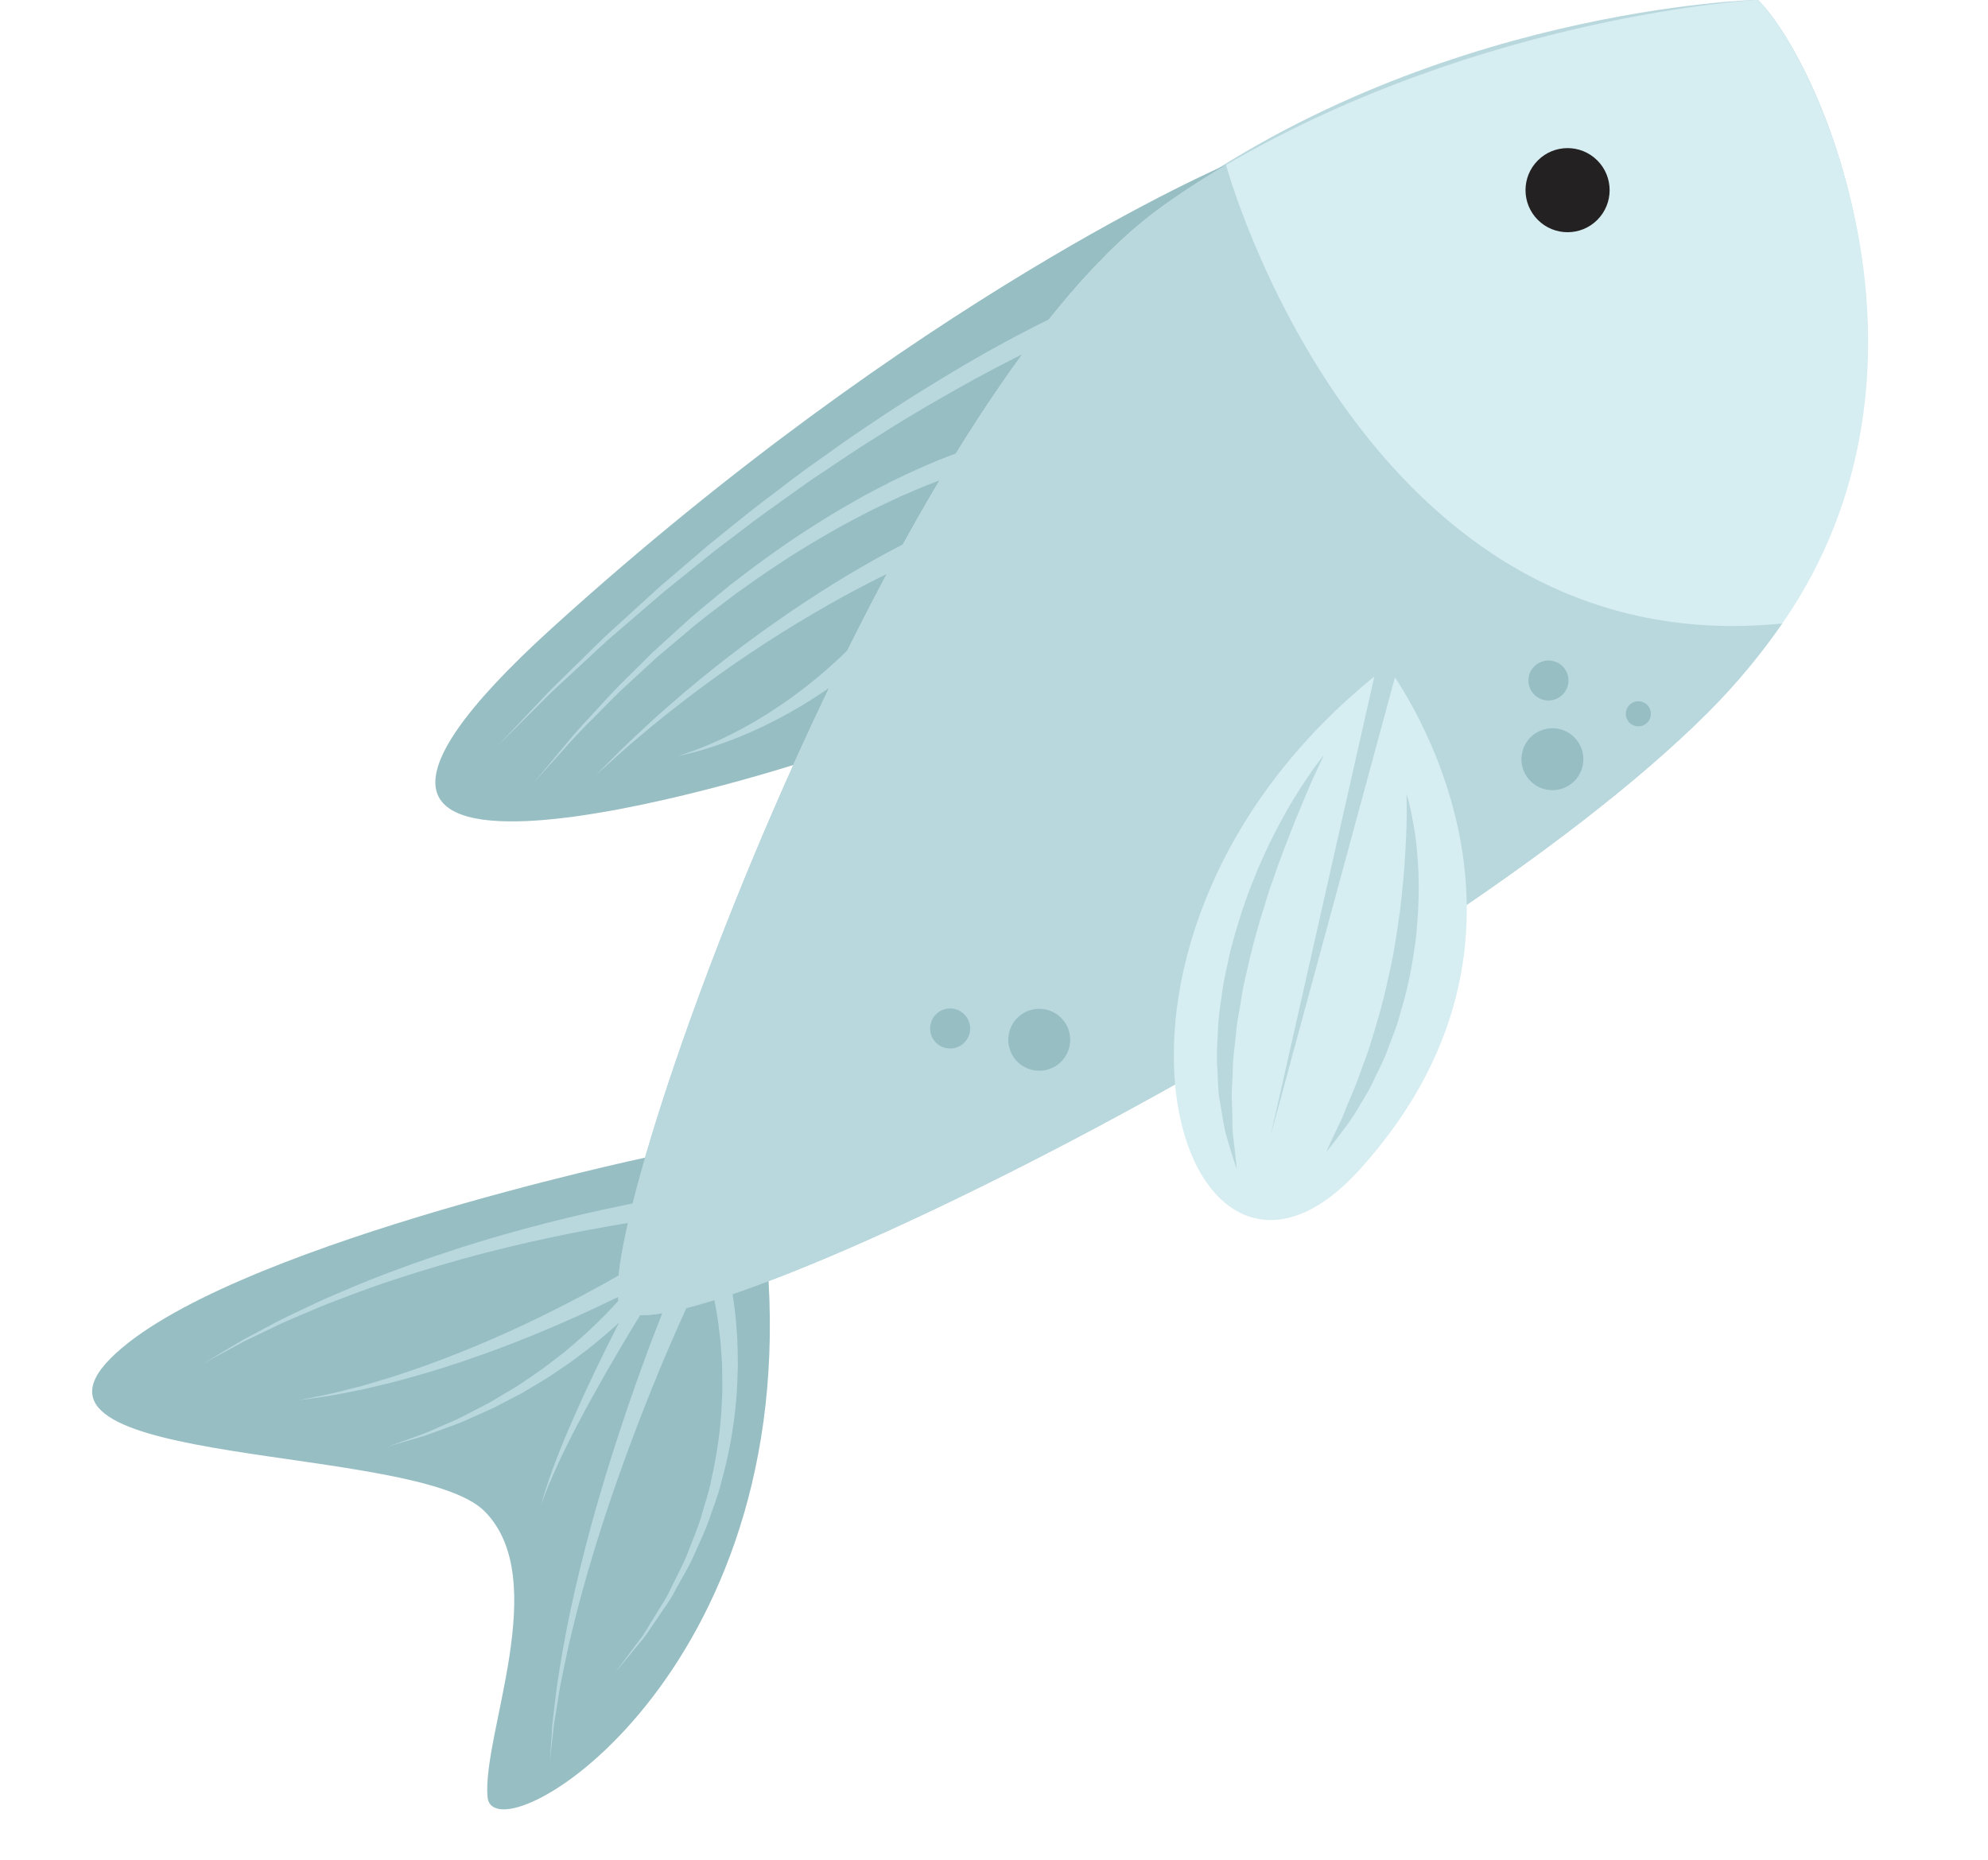 <?xml version="1.0" encoding="UTF-8"?><svg xmlns="http://www.w3.org/2000/svg" xmlns:xlink="http://www.w3.org/1999/xlink" height="356.8" preserveAspectRatio="xMidYMid meet" version="1.0" viewBox="109.6 124.1 381.4 356.8" width="381.4" zoomAndPan="magnify"><g><g id="change1_1"><path d="M 446.867 124.059 C 446.867 124.059 383.449 125.543 331.297 164.656 C 279.145 203.773 222.102 361.859 228.621 374.898 C 235.141 387.938 383.449 314.598 437.23 260.812 C 491.016 207.031 459.906 137.094 446.867 124.059" fill="#b9d8de"/></g><g id="change2_1"><path d="M 331.297 164.656 C 306.855 182.988 281.344 227.445 261.801 270.859 C 261.793 270.859 145.504 308.074 215.582 244.516 C 285.664 180.953 344.836 155.719 344.836 155.719 L 344.836 155.812 C 340.258 158.48 335.715 161.344 331.297 164.656" fill="#97bec3"/></g><g id="change1_2"><path d="M 228.621 374.898 C 222.102 361.859 279.145 203.773 331.297 164.656 C 335.703 161.352 340.223 158.406 344.793 155.742 C 344.801 155.758 344.836 155.812 344.836 155.812 C 344.836 155.812 370.992 251.832 451.547 243.711 C 447.586 249.441 442.883 255.164 437.23 260.812 C 383.449 314.598 235.141 387.938 228.621 374.898" fill="#b9d8de"/></g><g id="change3_1"><path d="M 344.836 155.812 C 344.836 155.812 344.801 155.758 344.793 155.742 C 394.273 126.887 446.867 124.059 446.867 124.059 C 458.535 135.727 485.309 194.883 451.547 243.711 C 370.992 251.832 344.836 155.812 344.836 155.812" fill="#d6edf2"/></g><g id="change2_2"><path d="M 203.133 468.84 C 202.09 456.844 215.582 427.051 202.543 414.012 C 189.508 400.977 109.648 405.863 130.836 384.676 C 152.02 363.488 233.363 346.191 233.363 346.191 C 229.004 361.246 227.125 371.91 228.621 374.898 C 230.273 378.203 241.039 375.953 257.055 369.887 C 261.504 447.523 204.176 480.836 203.133 468.84" fill="#97bec3"/></g><g id="change4_1"><path d="M 404.637 166.285 C 407.785 169.438 412.895 169.438 416.047 166.285 C 419.195 163.137 419.195 158.027 416.047 154.879 C 412.895 151.727 407.785 151.727 404.637 154.879 C 401.484 158.027 401.484 163.137 404.637 166.285" fill="#232121"/></g><g id="change3_2"><path d="M 375.746 251.926 C 375.746 251.926 413.363 301.023 370.48 348.457 C 335.957 386.648 309.195 303.262 375.746 251.926" fill="#d6edf2"/></g><g id="change2_3"><path d="M 304.781 327.781 C 307.102 330.098 310.863 330.098 313.18 327.781 C 315.5 325.461 315.5 321.699 313.18 319.379 C 310.863 317.059 307.102 317.059 304.781 319.379 C 302.461 321.699 302.461 325.461 304.781 327.781" fill="#97bec3"/></g><g id="change2_4"><path d="M 403.23 273.953 C 405.551 276.273 409.312 276.273 411.633 273.953 C 413.949 271.633 413.949 267.871 411.633 265.555 C 409.312 263.234 405.551 263.234 403.23 265.555 C 400.91 267.871 400.91 271.633 403.23 273.953" fill="#97bec3"/></g><g id="change2_5"><path d="M 289.168 324.133 C 290.668 325.633 293.102 325.633 294.598 324.133 C 296.098 322.633 296.098 320.199 294.598 318.699 C 293.102 317.199 290.668 317.199 289.168 318.699 C 287.668 320.199 287.668 322.633 289.168 324.133" fill="#97bec3"/></g><g id="change2_6"><path d="M 403.957 257.367 C 405.457 258.867 407.887 258.867 409.387 257.367 C 410.887 255.867 410.887 253.438 409.387 251.938 C 407.887 250.438 405.457 250.438 403.957 251.938 C 402.457 253.438 402.457 255.867 403.957 257.367" fill="#97bec3"/></g><g id="change2_7"><path d="M 422.219 262.746 C 423.16 263.688 424.684 263.688 425.625 262.746 C 426.562 261.805 426.562 260.281 425.625 259.34 C 424.684 258.398 423.16 258.398 422.219 259.34 C 421.277 260.281 421.277 261.805 422.219 262.746" fill="#97bec3"/></g><g id="change1_3"><path d="M 373.824 251.449 L 353.398 341.859 L 377.668 252.402 Z M 373.824 251.449" fill="#b9d8de"/></g><g id="change1_4"><path d="M 363.582 268.977 C 363.582 268.977 362.723 269.973 361.406 271.852 C 360.113 273.738 358.246 276.449 356.316 279.883 C 354.391 283.32 352.289 287.426 350.445 292.012 C 348.52 296.566 346.93 301.613 345.598 306.73 C 345.094 309.332 344.387 311.887 344.074 314.484 C 343.699 317.066 343.316 319.605 343.254 322.098 C 343.117 324.586 342.965 326.98 343.156 329.262 C 343.309 331.535 343.262 333.688 343.676 335.648 C 343.977 337.613 344.309 339.398 344.609 340.973 C 344.996 342.535 345.445 343.867 345.758 344.973 C 346.43 347.172 346.863 348.395 346.863 348.395 C 346.863 348.395 346.77 347.07 346.512 344.812 C 346.395 343.684 346.18 342.324 346.066 340.762 C 346.051 339.18 346.031 337.402 345.945 335.488 C 345.781 333.574 346.098 331.477 346.113 329.289 C 346.117 327.094 346.504 324.797 346.727 322.414 C 346.883 320.027 347.484 317.609 347.844 315.125 C 348.184 312.637 348.922 310.172 349.441 307.672 C 350.043 305.188 350.734 302.723 351.426 300.297 C 352.258 297.914 352.832 295.484 353.703 293.238 C 355.238 288.668 356.91 284.477 358.352 280.875 C 359.852 277.301 361.074 274.281 362.07 272.234 C 363.031 270.164 363.582 268.977 363.582 268.977" fill="#b9d8de"/></g><g id="change1_5"><path d="M 379.449 276.445 C 379.449 276.445 379.461 277.57 379.48 279.547 C 379.508 281.508 379.398 284.312 379.207 287.645 C 379.035 290.977 378.676 294.844 378.176 298.953 C 377.578 303.051 376.996 307.43 375.934 311.703 C 375.062 316.023 373.812 320.25 372.57 324.195 C 372.004 326.188 371.219 328.027 370.602 329.828 C 369.988 331.637 369.285 333.289 368.629 334.824 C 367.949 336.34 367.453 337.809 366.875 339.039 C 366.285 340.27 365.77 341.344 365.344 342.227 C 364.508 344.008 364.07 345.066 364.07 345.066 C 364.07 345.066 364.797 344.207 366.004 342.633 C 367.188 341.051 368.988 338.824 370.66 335.848 C 371.559 334.391 372.52 332.801 373.312 331.008 C 374.133 329.23 375.164 327.41 375.848 325.383 C 376.562 323.363 377.516 321.344 378.055 319.152 C 378.672 316.988 379.355 314.801 379.801 312.555 C 380.297 310.32 380.699 308.07 380.988 305.84 C 381.383 303.621 381.445 301.398 381.641 299.27 C 381.871 294.996 381.812 291.004 381.469 287.602 C 381.215 284.199 380.609 281.402 380.242 279.461 C 379.824 277.52 379.449 276.445 379.449 276.445" fill="#b9d8de"/></g><g id="change1_6"><path d="M 314.125 183.809 C 314.125 183.809 306.117 187.395 294.93 193.934 C 289.34 197.227 282.883 201.172 276.191 205.73 C 272.809 207.957 269.406 210.391 265.957 212.867 C 262.469 215.293 259.105 218.004 255.645 220.574 C 252.227 223.207 248.91 225.965 245.594 228.609 C 242.371 231.367 239.195 234.082 236.125 236.707 C 233.141 239.426 230.254 242.055 227.52 244.551 C 224.75 247.008 222.332 249.543 220.008 251.781 C 217.723 254.066 215.539 256.066 213.773 258.008 C 211.969 259.91 210.395 261.57 209.102 262.938 C 206.512 265.668 205.031 267.23 205.031 267.23 C 205.031 267.23 206.555 265.711 209.223 263.055 C 210.555 261.727 212.176 260.113 214.031 258.266 C 215.852 256.383 218.09 254.441 220.434 252.23 C 222.82 250.062 225.301 247.602 228.137 245.23 C 230.934 242.82 233.887 240.285 236.941 237.656 C 240.074 235.133 243.312 232.52 246.605 229.867 C 249.984 227.328 253.359 224.676 256.836 222.156 C 260.352 219.695 263.77 217.102 267.309 214.793 C 270.805 212.43 274.25 210.113 277.672 207.996 C 284.438 203.664 290.949 199.941 296.57 196.844 C 307.859 190.676 315.688 187.449 315.688 187.449 L 314.125 183.809" fill="#b9d8de"/></g><g id="change1_7"><path d="M 296.434 209.953 C 296.434 209.953 296.02 210.078 295.246 210.32 C 294.438 210.566 293.355 210.965 291.945 211.477 C 289.156 212.527 285.258 214.188 280.711 216.414 C 278.48 217.605 276 218.781 273.516 220.266 C 270.984 221.668 268.371 223.242 265.723 224.949 C 260.379 228.297 254.949 232.254 249.652 236.359 C 247.078 238.508 244.449 240.586 241.965 242.754 C 239.527 244.969 237.129 247.148 234.805 249.262 C 232.578 251.469 230.43 253.602 228.387 255.625 C 226.367 257.668 224.586 259.723 222.879 261.551 C 219.422 265.18 216.863 268.488 214.969 270.707 C 213.102 272.949 212.031 274.23 212.031 274.23 C 212.031 274.23 213.148 272.988 215.098 270.816 C 217.074 268.672 219.742 265.465 223.328 261.977 C 225.102 260.215 226.949 258.234 229.035 256.277 C 231.137 254.34 233.355 252.297 235.652 250.184 C 238.035 248.176 240.496 246.098 243 243.988 C 245.543 241.93 248.227 239.965 250.852 237.938 C 256.246 234.066 261.75 230.359 267.133 227.258 C 269.801 225.676 272.426 224.227 274.961 222.941 C 277.453 221.578 279.922 220.52 282.145 219.434 C 286.664 217.426 290.5 215.953 293.211 215.047 C 294.562 214.613 295.645 214.262 296.344 214.078 C 297.07 213.883 297.461 213.777 297.461 213.777 L 296.434 209.953" fill="#b9d8de"/></g><g id="change1_8"><path d="M 285.148 227.395 C 285.148 227.395 280.707 229.477 274.492 233.109 C 268.238 236.715 260.188 241.969 252.504 247.699 C 248.66 250.562 244.922 253.555 241.48 256.434 C 238.066 259.348 234.91 262.094 232.32 264.57 C 229.676 266.988 227.582 269.121 226.109 270.602 C 224.637 272.078 223.793 272.926 223.793 272.926 C 223.793 272.926 224.68 272.125 226.227 270.727 C 227.773 269.32 229.969 267.309 232.73 265.035 C 235.438 262.699 238.723 260.129 242.262 257.414 C 245.828 254.73 249.691 251.953 253.648 249.316 C 261.551 244.035 269.773 239.262 276.098 236.039 C 282.426 232.77 286.738 231.02 286.738 231.02 L 285.148 227.395" fill="#b9d8de"/></g><g id="change1_9"><path d="M 274.18 246.789 C 274.18 246.789 272.523 248.66 269.629 251.277 C 266.77 253.895 262.734 257.18 258.383 260.035 C 254.051 262.926 249.406 265.348 245.785 266.875 C 243.984 267.664 242.441 268.227 241.348 268.578 C 240.262 268.953 239.641 269.172 239.641 269.172 C 239.641 269.172 240.277 269.016 241.395 268.742 C 242.523 268.492 244.117 268.074 246 267.453 C 249.781 266.266 254.711 264.262 259.395 261.734 C 264.102 259.246 268.551 256.273 271.758 253.852 C 274.961 251.465 276.992 249.578 276.992 249.578 L 274.18 246.789" fill="#b9d8de"/></g><g id="change1_10"><path d="M 240.969 353.246 C 240.969 353.246 234.785 354.094 225.754 356.07 C 216.707 358.023 204.734 361.07 193.074 365.074 C 187.246 367.062 181.465 369.199 176.164 371.484 C 173.5 372.598 170.938 373.695 168.566 374.863 C 166.184 376.012 163.895 377.012 161.879 378.141 C 159.84 379.219 157.977 380.211 156.32 381.086 C 154.711 382.047 153.309 382.879 152.152 383.566 C 149.852 384.949 148.531 385.738 148.531 385.738 C 148.531 385.738 149.883 385 152.238 383.715 C 153.418 383.074 154.852 382.301 156.492 381.41 C 158.176 380.602 160.078 379.691 162.148 378.695 C 164.199 377.656 166.523 376.746 168.938 375.703 C 171.344 374.637 173.938 373.645 176.629 372.648 C 181.984 370.59 187.812 368.699 193.672 366.961 C 205.398 363.457 217.375 360.922 226.395 359.352 C 235.43 357.754 241.449 357.176 241.449 357.176 L 240.969 353.246" fill="#b9d8de"/></g><g id="change1_11"><path d="M 233.051 365.949 C 233.051 365.949 229.305 368.32 223.371 371.527 C 217.461 374.734 209.43 378.785 201.125 382.23 C 196.977 383.953 192.781 385.59 188.785 386.938 C 186.789 387.613 184.863 388.289 183 388.812 C 181.141 389.34 179.406 389.938 177.758 390.312 C 174.488 391.168 171.746 391.812 169.801 392.152 C 167.863 392.539 166.758 392.758 166.758 392.758 C 166.758 392.758 167.871 392.598 169.828 392.32 C 171.793 392.086 174.574 391.594 177.898 390.914 C 179.574 390.625 181.344 390.129 183.242 389.695 C 185.145 389.273 187.113 388.703 189.16 388.133 C 193.254 387 197.562 385.586 201.84 384.078 C 210.398 381.066 218.723 377.422 224.887 374.508 C 231.039 371.605 235.059 369.359 235.059 369.359 L 233.051 365.949" fill="#b9d8de"/></g><g id="change1_12"><path d="M 244.965 367.055 C 244.965 367.055 245.062 367.359 245.246 367.926 C 245.422 368.453 245.652 369.293 245.938 370.379 C 246.461 372.547 247.184 375.691 247.598 379.547 C 247.891 381.465 247.949 383.566 248.125 385.785 C 248.133 388.008 248.266 390.363 248.102 392.789 C 247.926 397.656 247.238 402.828 246.078 407.91 C 245.621 410.484 244.684 412.934 244.02 415.418 C 243.25 417.871 242.215 420.188 241.359 422.488 C 240.418 424.758 239.254 426.832 238.285 428.871 C 237.367 430.941 236.086 432.66 235.102 434.367 C 234.035 436.023 233.199 437.648 232.176 438.887 C 231.215 440.172 230.379 441.289 229.688 442.211 C 228.305 444.059 227.512 445.113 227.512 445.113 C 227.512 445.113 228.352 444.098 229.82 442.316 C 230.555 441.426 231.445 440.344 232.473 439.102 C 233.559 437.902 234.469 436.324 235.617 434.707 C 236.691 433.039 238.062 431.355 239.09 429.316 C 240.16 427.312 241.438 425.262 242.496 423.012 C 243.473 420.723 244.637 418.41 245.539 415.953 C 246.336 413.465 247.406 410.996 248 408.395 C 249.426 403.258 250.387 397.973 250.805 392.965 C 251.09 390.469 251.07 388.035 251.164 385.73 C 251.098 383.426 251.133 381.234 250.926 379.227 C 250.676 375.195 250.078 371.859 249.629 369.527 C 249.383 368.363 249.176 367.445 248.996 366.793 C 248.824 366.176 248.734 365.844 248.734 365.844 L 244.965 367.055" fill="#b9d8de"/></g><g id="change1_13"><path d="M 238.039 372.648 C 238.039 372.648 235.773 378.035 232.801 386.203 C 229.828 394.379 226.145 405.383 223.07 416.562 C 221.555 422.156 220.16 427.781 219.035 433.094 C 217.902 438.406 217.066 443.406 216.426 447.699 C 216.168 449.855 215.934 451.828 215.723 453.582 C 215.48 455.328 215.469 456.871 215.355 458.129 C 215.188 460.652 215.09 462.094 215.09 462.094 C 215.09 462.094 215.25 460.656 215.523 458.145 C 215.691 456.891 215.77 455.359 216.086 453.625 C 216.367 451.891 216.688 449.934 217.035 447.797 C 217.855 443.551 218.902 438.613 220.254 433.383 C 221.602 428.148 223.227 422.617 224.969 417.125 C 228.496 406.156 232.621 395.391 235.914 387.414 C 239.219 379.422 241.66 374.254 241.66 374.254 L 238.039 372.648" fill="#b9d8de"/></g><g id="change1_14"><path d="M 236.559 362.426 C 236.559 362.426 229.77 374.57 223.781 387.102 C 220.777 393.359 217.977 399.719 216.141 404.59 C 214.285 409.461 213.414 412.816 213.414 412.816 C 213.414 412.816 214.523 409.527 216.711 404.832 C 218.879 400.125 222.109 394.016 225.535 388.02 C 232.367 376.012 239.945 364.48 239.945 364.48 L 236.559 362.426" fill="#b9d8de"/></g><g id="change1_15"><path d="M 236.543 362.453 C 236.543 362.453 236.418 362.672 236.184 363.086 C 235.938 363.484 235.574 364.07 235.113 364.812 C 234.117 366.301 232.66 368.43 230.668 370.82 C 228.688 373.215 226.254 375.938 223.398 378.609 C 222 379.98 220.473 381.305 218.895 382.625 C 217.359 384.008 215.625 385.184 213.98 386.484 C 212.293 387.73 210.52 388.852 208.816 390.027 C 207.043 391.086 205.293 392.133 203.602 393.141 C 201.848 394.047 200.152 394.926 198.547 395.758 C 196.953 396.629 195.332 397.199 193.895 397.863 C 192.438 398.477 191.129 399.121 189.898 399.516 C 188.688 399.949 187.629 400.328 186.762 400.641 C 185.016 401.266 184.02 401.621 184.02 401.621 C 184.02 401.621 185.035 401.324 186.812 400.801 C 187.699 400.539 188.781 400.223 190.02 399.859 C 191.277 399.535 192.621 398.969 194.121 398.438 C 195.602 397.859 197.273 397.371 198.926 396.594 C 200.594 395.848 202.355 395.062 204.18 394.254 C 205.953 393.328 207.785 392.379 209.645 391.41 C 211.438 390.32 213.312 389.281 215.102 388.117 C 216.852 386.895 218.695 385.789 220.348 384.473 C 222.039 383.215 223.688 381.949 225.203 380.621 C 228.305 378.047 230.98 375.387 233.188 373.016 C 235.402 370.648 237.07 368.5 238.227 366.977 C 238.789 366.176 239.227 365.551 239.527 365.121 C 239.812 364.688 239.961 364.453 239.961 364.453 L 236.543 362.453" fill="#b9d8de"/></g></g></svg>